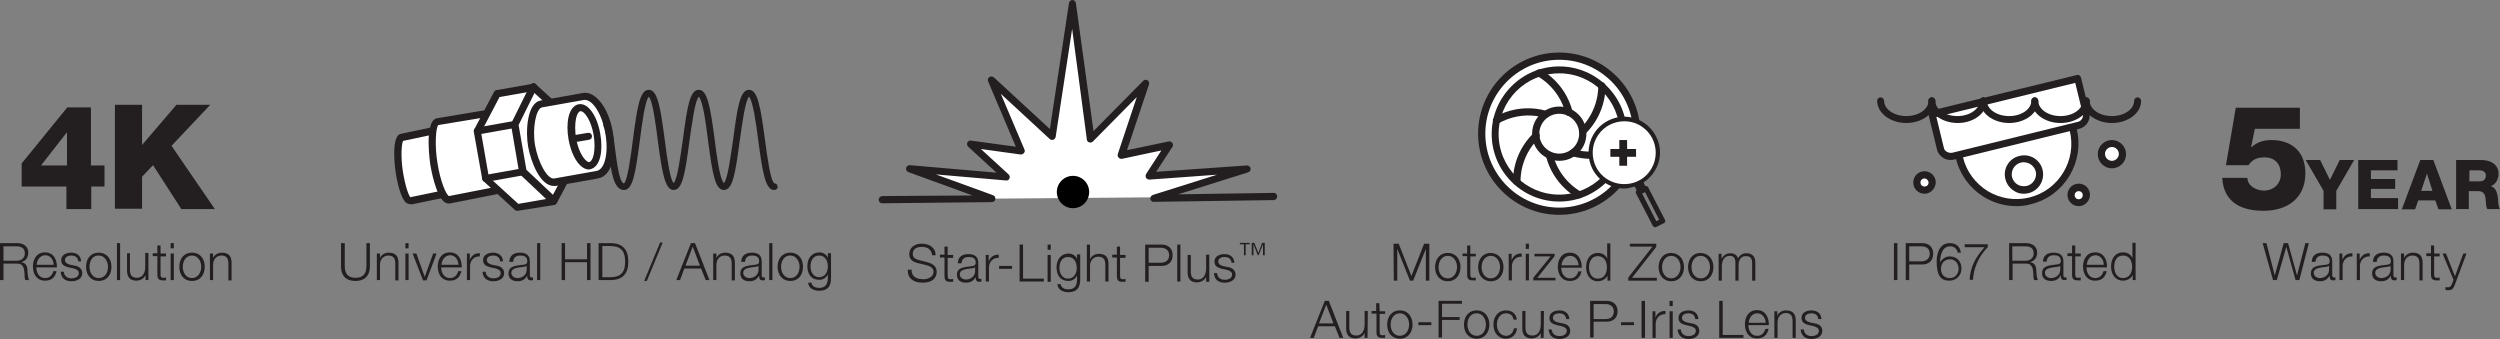 <?xml version="1.0" encoding="utf-8"?>
<!-- Generator: Adobe Illustrator 24.1.2, SVG Export Plug-In . SVG Version: 6.00 Build 0)  -->
<svg version="1.1" id="Layer_1" xmlns="http://www.w3.org/2000/svg" xmlns:xlink="http://www.w3.org/1999/xlink" x="0px" y="0px"
	 viewBox="0 0 865.8 117.4" style="enable-background:new 0 0 865.8 117.4;" xml:space="preserve">
<rect x="0" y="0" width="865.8" height="117.4" fill="#808080" stroke="none"/>
<style type="text/css">
	.st0{fill:#231F20;}
	.st1{fill:#FFFFFF;}
</style>
<g>
	<g>
		<g>
			<g>
				<path class="st0" d="M36.2,57.3v7.3h-4.6v7.8H23v-7.8H7.5v-8l15.8-19.4h8.2v20.1H36.2z M23.2,57.3V45.9h-0.1l-8.9,11.4H23.2z"/>
			</g>
			<g>
				<path class="st0" d="M39.8,36.3h9.4v13.9l11.9-13.9h11.7L59.4,50.5l15,21.9H62.8L53,57.2l-3.8,4v11.1h-9.4V36.3z"/>
			</g>
		</g>
		<g>
			<g>
				<path class="st0" d="M0,84.2h5.9c2.1,0,3.9,1,3.9,3.3c0,1.6-0.8,2.9-2.5,3.3v0c1.7,0.2,2.2,1.4,2.2,2.9c0.1,0.9,0.1,2.6,0.6,3.3
					H8.8c-0.3-0.5-0.3-1.5-0.3-2c-0.1-1.8-0.3-3.8-2.6-3.7H1.2V97H0V84.2z M1.2,90.3h4.6c1.5,0,2.8-0.9,2.8-2.5s-0.9-2.5-2.8-2.5
					H1.2V90.3z"/>
			</g>
			<g>
				<path class="st0" d="M12.6,92.7c0,1.6,0.9,3.6,3,3.6c1.6,0,2.5-1,2.9-2.4h1.1c-0.5,2.1-1.7,3.3-4,3.3c-2.9,0-4.2-2.3-4.2-4.9
					c0-2.4,1.2-4.9,4.2-4.9c3,0,4.2,2.6,4.1,5.2H12.6z M18.6,91.7c-0.1-1.7-1.1-3.3-2.9-3.3c-1.8,0-2.9,1.6-3,3.3H18.6z"/>
			</g>
			<g>
				<path class="st0" d="M27.1,90.5c-0.1-1.4-1.1-2-2.4-2c-1,0-2.2,0.4-2.2,1.6c0,1,1.1,1.4,1.9,1.6l1.5,0.3c1.3,0.2,2.6,1,2.6,2.6
					c0,2-2,2.8-3.7,2.8c-2.2,0-3.6-1-3.8-3.3h1.1c0.1,1.5,1.2,2.3,2.7,2.3c1.1,0,2.5-0.5,2.5-1.8c0-1.1-1-1.4-2-1.7l-1.5-0.3
					c-1.5-0.4-2.6-0.9-2.6-2.5c0-1.9,1.8-2.6,3.5-2.6c1.8,0,3.3,1,3.4,3H27.1z"/>
			</g>
			<g>
				<path class="st0" d="M38.6,92.4c0,2.7-1.5,4.9-4.4,4.9c-2.8,0-4.4-2.2-4.4-4.9s1.5-4.9,4.4-4.9C37,87.5,38.6,89.7,38.6,92.4z
					 M31,92.4c0,2,1.1,3.9,3.2,3.9c2.2,0,3.2-2,3.2-3.9s-1.1-3.9-3.2-3.9C32,88.4,31,90.4,31,92.4z"/>
			</g>
			<g>
				<path class="st0" d="M40.5,84.2h1.1V97h-1.1V84.2z"/>
			</g>
			<g>
				<path class="st0" d="M51.4,97h-1v-1.7h0c-0.6,1.2-1.8,1.9-3.2,1.9c-2.3,0-3.2-1.4-3.2-3.5v-6H45v6c0.1,1.7,0.7,2.5,2.5,2.5
					c1.9,0,2.8-1.8,2.8-3.7v-4.9h1.1V97z"/>
			</g>
			<g>
				<path class="st0" d="M55.6,87.8h1.9v1h-1.9V95c0,0.7,0.1,1.2,0.9,1.2c0.3,0,0.6,0,1-0.1v1c-0.3,0-0.7,0-1,0c-1.5,0-2-0.5-2-2.1
					v-6.3h-1.6v-1h1.6V85h1.1V87.8z"/>
			</g>
			<g>
				<path class="st0" d="M59.1,84.2h1.1V86h-1.1V84.2z M59.1,87.8h1.1V97h-1.1V87.8z"/>
			</g>
			<g>
				<path class="st0" d="M70.9,92.4c0,2.7-1.5,4.9-4.4,4.9s-4.4-2.2-4.4-4.9s1.5-4.9,4.4-4.9S70.9,89.7,70.9,92.4z M63.3,92.4
					c0,2,1.1,3.9,3.2,3.9s3.2-2,3.2-3.9s-1.1-3.9-3.2-3.9S63.3,90.4,63.3,92.4z"/>
			</g>
			<g>
				<path class="st0" d="M72.7,87.8h1.1v1.6h0c0.4-1.1,1.6-1.9,3-1.9c2.6,0,3.4,1.4,3.4,3.6v6h-1.1v-5.8c0-1.6-0.5-2.8-2.4-2.8
					c-1.8,0-2.9,1.4-2.9,3.2V97h-1.1V87.8z"/>
			</g>
		</g>
	</g>
	<g>
		<g>
			<path class="st0" d="M778.3,61.6c0.1,2.8,3.1,4.4,5.7,4.4c3.3,0,5.9-2.2,5.9-5.7c0-3.4-2-5.8-5.6-5.8c-2.4,0-4.2,0.6-5.6,2.7
				h-7.8l3.4-19.9h22.2v7.3h-15.6l-1.3,6.4h0.1c1.8-1.7,4.2-2.5,6.9-2.5c7.2,0,11.8,4.1,11.8,11.5c0,8.7-6.3,13-14.5,13
				c-7.7,0-13.8-2.9-14.3-11.4H778.3z"/>
		</g>
	</g>
	<g>
		<g>
			<path class="st0" d="M809.1,66.1v6.4h-4.4v-6.4l-6.2-10.7h5l3.4,6.9l3.4-6.9h5L809.1,66.1z"/>
		</g>
		<g>
			<path class="st0" d="M816.7,55.4h13.6V59h-9.2v3h8.4v3.4h-8.4v3.2h9.4v3.8h-13.8V55.4z"/>
		</g>
		<g>
			<path class="st0" d="M838.2,55.4h4.5l6.4,17.1h-4.6l-1.1-3.1h-5.9l-1.1,3.1h-4.6L838.2,55.4z M838.5,66.1h3.9l-1.9-6h0
				L838.5,66.1z"/>
		</g>
		<g>
			<path class="st0" d="M850.6,55.4h8.7c3,0,6,1.4,6,4.8c0,1.8-0.9,3.6-2.7,4.3v0c1.8,0.4,2.3,2.5,2.5,4.1c0,0.7,0.1,3.2,0.7,3.8
				h-4.4c-0.4-0.6-0.5-2.2-0.5-2.7c-0.1-1.7-0.4-3.5-2.5-3.5h-3.4v6.2h-4.4V55.4z M855.1,62.8h3.7c1.3,0,2.1-0.7,2.1-2
				c0-1.3-1-1.8-2.2-1.8h-3.5V62.8z"/>
		</g>
	</g>
	<g>
		<g>
			<path class="st0" d="M783.6,84.2h1.3l2.9,11.2h0l3.1-11.2h1.5l3.1,11.2h0l2.9-11.2h1.2L796.3,97H795l-3.2-11.5h0L788.5,97h-1.3
				L783.6,84.2z"/>
		</g>
		<g>
			<path class="st0" d="M800.6,90.6c0.1-2.2,1.6-3.1,3.7-3.1c1.6,0,3.4,0.5,3.4,3v4.9c0,0.4,0.2,0.7,0.7,0.7c0.1,0,0.3,0,0.4-0.1v1
				c-0.3,0.1-0.4,0.1-0.7,0.1c-1.1,0-1.3-0.6-1.3-1.6h0c-0.8,1.2-1.6,1.9-3.4,1.9c-1.7,0-3.1-0.8-3.1-2.7c0-2.6,2.5-2.7,5-3
				c0.9-0.1,1.5-0.2,1.5-1.3c0-1.5-1.1-1.9-2.4-1.9c-1.4,0-2.4,0.6-2.5,2.2H800.6z M806.6,92L806.6,92c-0.2,0.3-0.7,0.4-1,0.4
				c-1.9,0.3-4.3,0.3-4.3,2.1c0,1.1,1,1.8,2.1,1.8c1.7,0,3.2-1.1,3.2-2.9V92z"/>
		</g>
		<g>
			<path class="st0" d="M810.2,87.8h1v2.2h0c0.6-1.5,1.8-2.4,3.5-2.3v1.1c-2-0.1-3.4,1.4-3.4,3.3V97h-1.1V87.8z"/>
		</g>
		<g>
			<path class="st0" d="M816.2,87.8h1v2.2h0c0.6-1.5,1.8-2.4,3.5-2.3v1.1c-2-0.1-3.4,1.4-3.4,3.3V97h-1.1V87.8z"/>
		</g>
		<g>
			<path class="st0" d="M821.8,90.6c0.1-2.2,1.6-3.1,3.7-3.1c1.6,0,3.4,0.5,3.4,3v4.9c0,0.4,0.2,0.7,0.7,0.7c0.1,0,0.3,0,0.4-0.1v1
				c-0.3,0.1-0.4,0.1-0.7,0.1c-1.1,0-1.3-0.6-1.3-1.6h0c-0.8,1.2-1.6,1.9-3.4,1.9c-1.7,0-3.1-0.8-3.1-2.7c0-2.6,2.5-2.7,5-3
				c0.9-0.1,1.5-0.2,1.5-1.3c0-1.5-1.1-1.9-2.4-1.9c-1.4,0-2.4,0.6-2.5,2.2H821.8z M827.9,92L827.9,92c-0.2,0.3-0.7,0.4-1,0.4
				c-1.9,0.3-4.3,0.3-4.3,2.1c0,1.1,1,1.8,2.1,1.8c1.7,0,3.2-1.1,3.2-2.9V92z"/>
		</g>
		<g>
			<path class="st0" d="M831.5,87.8h1.1v1.6h0c0.4-1.1,1.6-1.9,3-1.9c2.6,0,3.4,1.4,3.4,3.6v6h-1.1v-5.8c0-1.6-0.5-2.8-2.4-2.8
				c-1.8,0-2.9,1.4-2.9,3.2V97h-1.1V87.8z"/>
		</g>
		<g>
			<path class="st0" d="M843,87.8h1.9v1H843V95c0,0.7,0.1,1.2,0.9,1.2c0.3,0,0.6,0,1-0.1v1c-0.3,0-0.7,0-1,0c-1.5,0-2-0.5-2-2.1
				v-6.3h-1.6v-1h1.6V85h1.1V87.8z"/>
		</g>
		<g>
			<path class="st0" d="M845.9,87.8h1.2l3.1,7.9l2.9-7.9h1.1l-4,10.7c-0.6,1.6-1,2-2.4,2c-0.4,0-0.7,0-0.9-0.1v-1
				c0.3,0.1,0.5,0.1,0.8,0.1c1,0,1.2-0.6,1.6-1.5l0.4-1.1L845.9,87.8z"/>
		</g>
	</g>
	<g>
		<g>
			<g>
				<path class="st1" d="M152.9,67.1l-10.7,2.2c-1.7,0.6-3.3-5.8-4-10.1c-0.6-4.4-0.7-11.3,0.8-11.8l10.7-2.2"/>
				<path class="st0" d="M142,70.7c-0.3,0-0.7-0.1-1.1-0.3c-2.4-1.5-3.7-9.4-3.9-10.9c-0.1-0.5-1.7-12,1.6-13.1l10.9-2.3
					c0.7-0.2,1.3,0.3,1.5,1c0.1,0.7-0.3,1.3-1,1.5l-10.4,2.2c-0.6,1.1-0.8,5.9-0.1,10.4c0.7,4.6,1.9,8.3,2.6,9.1l10.6-2.2
					c0.7-0.1,1.3,0.3,1.5,1c0.1,0.7-0.3,1.3-1,1.5l-10.7,2.2C142.3,70.6,142.1,70.7,142,70.7z M141.9,68.2c0,0-0.1,0-0.1,0
					L141.9,68.2z"/>
			</g>
			<g>
				<path class="st1" d="M171.9,66l-16.2,3.2c-2.4,0.7-4.6-7.1-5.5-12.5c-0.9-5.4-0.9-13.8,1.2-14.5l15.9-2.6"/>
				<path class="st0" d="M155.4,70.5c-0.4,0-0.8-0.1-1.3-0.4c-3.2-2-4.9-12-5.1-13.2c0-0.1-2.2-14.6,2.1-15.9l16.1-2.7
					c0.7-0.1,1.3,0.3,1.4,1c0.1,0.7-0.3,1.3-1,1.4l-15.8,2.6c-0.9,0.9-1.3,7.2-0.3,13.1c1,6.6,3.1,11.2,4,11.5l16.3-3.2
					c0.7-0.1,1.3,0.3,1.5,1c0.1,0.7-0.3,1.3-1,1.5l-16.2,3.2C155.8,70.5,155.6,70.5,155.4,70.5z"/>
			</g>
			<g>
				<polyline class="st1" points="195.4,62.6 191.7,69.6 179.1,71.8 168.2,61.8 165.3,45.5 172.2,32.4 184.8,30.2 190.6,35.5 				
					"/>
				<path class="st0" d="M179.1,73c-0.3,0-0.6-0.1-0.8-0.3l-10.9-10c-0.2-0.2-0.3-0.4-0.4-0.7l-2.9-16.3c0-0.3,0-0.5,0.1-0.8
					l6.9-13.1c0.2-0.3,0.5-0.6,0.9-0.6l12.6-2.2c0.4-0.1,0.8,0,1.1,0.3l5.8,5.3c0.5,0.5,0.5,1.3,0.1,1.8c-0.5,0.5-1.3,0.5-1.8,0.1
					l-5.4-4.9l-11.4,2l-6.4,12.2l2.7,15.5l10.2,9.3l11.4-2l3.4-6.4c0.3-0.6,1.1-0.8,1.7-0.5c0.6,0.3,0.8,1.1,0.5,1.7l-3.7,7
					c-0.2,0.3-0.5,0.6-0.9,0.6L179.3,73C179.3,73,179.2,73,179.1,73z"/>
			</g>
			<g>
				<path class="st1" d="M184.1,50.6c1,5.4,4.2,13.2,8.2,12.5l14.6-2.6c3.6-0.6,5.5-6.4,4-14.7c-1.5-8.2-5.6-13-8.8-12.4L187.5,36
					C184,36.6,183.2,45.2,184.1,50.6z"/>
				<path class="st0" d="M191.8,64.4c-4.7,0-7.9-8.2-8.9-13.6c-0.9-5-0.5-15.2,4.4-16l14.6-2.6c2.1-0.4,4.4,0.9,6.3,3.4
					c1.9,2.5,3.3,6,4,10c0.7,4.2,0.7,7.9-0.2,10.8c-0.9,3.1-2.6,5-4.9,5.4l-14.6,2.6C192.2,64.4,192,64.4,191.8,64.4z M202.6,34.6
					c-0.1,0-0.2,0-0.3,0l-14.6,2.6c-2.1,0.4-3.4,7.4-2.4,13.1c1,5.7,4.2,12,6.7,11.5l14.6-2.6c1.7-0.3,2.6-2.4,2.9-3.6
					c0.7-2.5,0.8-5.9,0.1-9.6c-0.6-3.6-1.9-6.8-3.5-9C205,35.5,203.7,34.6,202.6,34.6z"/>
			</g>
			<g>
				<path class="st0" d="M203.9,58.7c-0.7,0-1.5-0.3-2.2-0.8c-2.2-1.5-4-5.2-4.8-9.6c-0.5-2.8-0.5-5.6,0-7.8
					c0.6-2.6,1.9-4.1,3.5-4.4c3.2-0.6,6.4,3.9,7.5,10.3l0,0c0.5,2.8,0.5,5.6,0,7.8c-0.6,2.6-1.9,4.1-3.5,4.4
					C204.3,58.6,204.1,58.7,203.9,58.7z M201.1,38.5c0,0-0.1,0-0.1,0c-0.6,0.1-1.2,1.1-1.5,2.5c-0.4,1.9-0.4,4.3,0,6.8
					c0.7,4.2,2.4,7,3.7,8c0.2,0.2,0.6,0.4,0.9,0.3c0.6-0.1,1.2-1.1,1.5-2.5c0.4-1.9,0.4-4.3,0-6.8l0,0
					C204.7,41.6,202.4,38.5,201.1,38.5z"/>
			</g>
			<g>
				<path class="st0" d="M199.7,49.1c-0.6,0-1.1-0.4-1.2-1c-0.1-0.7,0.3-1.3,1-1.4l4.1-0.7c0.7-0.1,1.3,0.3,1.4,1
					c0.1,0.7-0.3,1.3-1,1.4l-4.1,0.7C199.8,49.1,199.8,49.1,199.7,49.1z"/>
			</g>
			<g>
				<path class="st0" d="M191.7,70.8c-0.3,0-0.6-0.1-0.9-0.3l-10.6-10c-0.2-0.2-0.3-0.4-0.4-0.7L177,43.4c0-0.3,0-0.5,0.1-0.8
					l6.5-13.1c0.3-0.6,1.1-0.9,1.7-0.6c0.6,0.3,0.9,1.1,0.6,1.7l-6.3,12.7l2.7,15.5l10.3,9.7c0.5,0.5,0.5,1.3,0,1.8
					C192.4,70.7,192,70.8,191.7,70.8z"/>
			</g>
			<g>
				<path class="st0" d="M165.3,46.6c-0.6,0-1.1-0.4-1.2-1c-0.1-0.7,0.3-1.3,1-1.4l12.9-2.3c0.7-0.1,1.3,0.3,1.4,1
					c0.1,0.7-0.3,1.3-1,1.4l-12.9,2.3C165.5,46.6,165.4,46.6,165.3,46.6z"/>
			</g>
			<g>
				<path class="st0" d="M168.2,63c-0.6,0-1.1-0.4-1.2-1c-0.1-0.7,0.3-1.3,1-1.4l12.9-2.3c0.7-0.1,1.3,0.3,1.4,1
					c0.1,0.7-0.3,1.3-1,1.4l-12.9,2.3C168.3,63,168.3,63,168.2,63z"/>
			</g>
			<g>
				<g>
					<path class="st0" d="M268.1,65.8c-3,0-4-5.9-5.5-17.2c-0.7-5.6-1.9-13.9-3.2-15.1c-1.3,1.2-2.4,9.6-3.2,15.1
						c-1.5,11.3-2.4,17.2-5.5,17.2s-4-5.9-5.5-17.2c-0.7-5.6-1.8-13.9-3.2-15.1c-1.3,1.2-2.4,9.6-3.2,15.1
						c-1.5,11.3-2.4,17.2-5.5,17.2c-3,0-4-5.9-5.5-17.2c-0.7-5.6-1.8-13.9-3.1-15.1c-1.3,1.2-2.4,9.6-3.1,15.1
						c-1.5,11.3-2.4,17.2-5.5,17.2c-3.6,0-4.5-6.5-5.3-13.3c-0.5-3.6-0.9-7.3-1.7-8.6c-0.3-0.6-0.1-1.3,0.4-1.6
						c0.6-0.3,1.3-0.1,1.6,0.4c1,1.8,1.5,5.4,2,9.5c0.5,3.7,1.4,11.3,3,11.3c1.2-0.8,2.4-9.5,3.1-15.2c1.5-11.3,2.4-17.2,5.5-17.2
						c3,0,4,5.9,5.5,17.2c0.7,5.6,1.8,13.9,3.1,15.1c1.3-1.2,2.4-9.6,3.2-15.1c1.5-11.3,2.4-17.2,5.5-17.2c3,0,4,5.9,5.5,17.2
						c0.7,5.6,1.8,13.9,3.2,15.1c1.3-1.2,2.4-9.6,3.2-15.1c1.5-11.3,2.4-17.2,5.5-17.2c3,0,4,5.9,5.5,17.2
						c0.8,5.7,1.9,14.4,3.3,15.2c0.6,0,1.1,0.5,1.1,1.2C269.4,65.3,268.8,65.8,268.1,65.8z"/>
				</g>
			</g>
		</g>
		<g>
			<g>
				<path class="st0" d="M118.2,84.2h1.2v7.9c0,3,1.4,4.1,3.7,4.1c2.4,0,3.8-1.1,3.8-4.1v-7.9h1.2v8.2c0,2.6-1.4,4.9-5,4.9
					c-3.6,0-5-2.2-5-4.9V84.2z"/>
			</g>
			<g>
				<path class="st0" d="M130.5,87.8h1.1v1.6h0c0.4-1.1,1.6-1.9,3-1.9c2.6,0,3.4,1.4,3.4,3.6v6h-1.1v-5.8c0-1.6-0.5-2.8-2.4-2.8
					c-1.8,0-2.9,1.4-2.9,3.2V97h-1.1V87.8z"/>
			</g>
			<g>
				<path class="st0" d="M140.4,84.2h1.1V86h-1.1V84.2z M140.4,87.8h1.1V97h-1.1V87.8z"/>
			</g>
			<g>
				<path class="st0" d="M142.9,87.8h1.3l2.9,8.1h0l2.9-8.1h1.2l-3.5,9.3h-1.2L142.9,87.8z"/>
			</g>
			<g>
				<path class="st0" d="M152.8,92.7c0,1.6,0.9,3.6,3,3.6c1.6,0,2.5-1,2.9-2.4h1.1c-0.5,2.1-1.7,3.3-4,3.3c-2.9,0-4.2-2.3-4.2-4.9
					c0-2.4,1.2-4.9,4.2-4.9c3,0,4.2,2.6,4.1,5.2H152.8z M158.8,91.7c-0.1-1.7-1.1-3.3-2.9-3.3c-1.8,0-2.9,1.6-3,3.3H158.8z"/>
			</g>
			<g>
				<path class="st0" d="M161.7,87.8h1v2.2h0c0.6-1.5,1.8-2.4,3.5-2.3v1.1c-2-0.1-3.4,1.4-3.4,3.3V97h-1.1V87.8z"/>
			</g>
			<g>
				<path class="st0" d="M173.2,90.5c-0.1-1.4-1.1-2-2.4-2c-1,0-2.2,0.4-2.2,1.6c0,1,1.1,1.4,1.9,1.6l1.5,0.3c1.3,0.2,2.6,1,2.6,2.6
					c0,2-2,2.8-3.7,2.8c-2.2,0-3.6-1-3.8-3.3h1.1c0.1,1.5,1.2,2.3,2.7,2.3c1.1,0,2.5-0.5,2.5-1.8c0-1.1-1-1.4-2-1.7l-1.5-0.3
					c-1.5-0.4-2.6-0.9-2.6-2.5c0-1.9,1.8-2.6,3.5-2.6c1.8,0,3.3,1,3.4,3H173.2z"/>
			</g>
			<g>
				<path class="st0" d="M176.4,90.6c0.1-2.2,1.6-3.1,3.7-3.1c1.6,0,3.4,0.5,3.4,3v4.9c0,0.4,0.2,0.7,0.7,0.7c0.1,0,0.3,0,0.4-0.1v1
					c-0.3,0.1-0.4,0.1-0.7,0.1c-1.1,0-1.3-0.6-1.3-1.6h0c-0.8,1.2-1.6,1.9-3.4,1.9c-1.7,0-3.1-0.8-3.1-2.7c0-2.6,2.5-2.7,5-3
					c0.9-0.1,1.5-0.2,1.5-1.3c0-1.5-1.1-1.9-2.4-1.9c-1.4,0-2.4,0.6-2.5,2.2H176.4z M182.4,92L182.4,92c-0.2,0.3-0.7,0.4-1,0.4
					c-1.9,0.3-4.3,0.3-4.3,2.1c0,1.1,1,1.8,2.1,1.8c1.7,0,3.2-1.1,3.2-2.9V92z"/>
			</g>
			<g>
				<path class="st0" d="M186,84.2h1.1V97H186V84.2z"/>
			</g>
			<g>
				<path class="st0" d="M194.5,84.2h1.2v5.6h7.6v-5.6h1.2V97h-1.2v-6.2h-7.6V97h-1.2V84.2z"/>
			</g>
			<g>
				<path class="st0" d="M207.3,84.2h4.4c3.9,0.1,5.9,2.2,5.9,6.4c0,4.2-2,6.3-5.9,6.4h-4.4V84.2z M208.6,96h2.6
					c3.7,0,5.3-1.5,5.3-5.4c0-3.8-1.6-5.4-5.3-5.4h-2.6V96z"/>
			</g>
			<g>
				<path class="st0" d="M223.1,97.3l5.5-13.3h0.9l-5.5,13.3H223.1z"/>
			</g>
			<g>
				<path class="st0" d="M239.3,84.2h1.4l5,12.8h-1.3l-1.6-4H237l-1.5,4h-1.3L239.3,84.2z M237.4,92h5l-2.5-6.6L237.4,92z"/>
			</g>
			<g>
				<path class="st0" d="M247,87.8h1.1v1.6h0c0.4-1.1,1.6-1.9,3-1.9c2.6,0,3.4,1.4,3.4,3.6v6h-1.1v-5.8c0-1.6-0.5-2.8-2.4-2.8
					c-1.8,0-2.9,1.4-2.9,3.2V97H247V87.8z"/>
			</g>
			<g>
				<path class="st0" d="M256.7,90.6c0.1-2.2,1.6-3.1,3.7-3.1c1.6,0,3.4,0.5,3.4,3v4.9c0,0.4,0.2,0.7,0.7,0.7c0.1,0,0.3,0,0.4-0.1v1
					c-0.3,0.1-0.4,0.1-0.7,0.1c-1.1,0-1.3-0.6-1.3-1.6h0c-0.8,1.2-1.6,1.9-3.4,1.9c-1.7,0-3.1-0.8-3.1-2.7c0-2.6,2.5-2.7,5-3
					c0.9-0.1,1.5-0.2,1.5-1.3c0-1.5-1.1-1.9-2.4-1.9c-1.4,0-2.4,0.6-2.5,2.2H256.7z M262.7,92L262.7,92c-0.2,0.3-0.7,0.4-1,0.4
					c-1.9,0.3-4.3,0.3-4.3,2.1c0,1.1,1,1.8,2.1,1.8c1.7,0,3.2-1.1,3.2-2.9V92z"/>
			</g>
			<g>
				<path class="st0" d="M266.4,84.2h1.1V97h-1.1V84.2z"/>
			</g>
			<g>
				<path class="st0" d="M278.1,92.4c0,2.7-1.5,4.9-4.4,4.9c-2.8,0-4.4-2.2-4.4-4.9c0-2.7,1.5-4.9,4.4-4.9
					C276.6,87.5,278.1,89.7,278.1,92.4z M270.5,92.4c0,2,1.1,3.9,3.2,3.9c2.2,0,3.2-2,3.2-3.9s-1.1-3.9-3.2-3.9
					C271.6,88.4,270.5,90.4,270.5,92.4z"/>
			</g>
			<g>
				<path class="st0" d="M287.8,96.3c0,2.8-1.1,4.4-4.1,4.4c-1.8,0-3.7-0.8-3.8-2.8h1.1c0.3,1.4,1.5,1.8,2.7,1.8c2.1,0,3-1.2,3-3.5
					V95h0c-0.5,1.1-1.6,1.9-2.9,1.9c-3,0-4.2-2.1-4.2-4.8c0-2.5,1.5-4.7,4.2-4.7c1.3,0,2.5,0.8,2.9,1.9h0v-1.6h1.1V96.3z
					 M286.7,92.3c0-1.8-0.8-3.8-3-3.8c-2.2,0-3,1.9-3,3.8c0,1.9,1,3.7,3,3.7C285.7,96,286.7,94.2,286.7,92.3z"/>
			</g>
		</g>
	</g>
	<g>
		<g>
			<g>
				<path class="st0" d="M315.7,93.3c-0.1,2.6,1.8,3.4,4.2,3.4c1.3,0,3.4-0.7,3.4-2.6c0-1.5-1.5-2-2.6-2.3l-2.9-0.7
					c-1.5-0.4-2.9-1.1-2.9-3.1c0-1.3,0.8-3.6,4.4-3.6c2.5,0,4.8,1.4,4.7,4h-1.2c-0.1-2-1.7-2.9-3.5-2.9c-1.7,0-3.2,0.6-3.2,2.5
					c0,1.2,0.9,1.7,1.9,2l3.1,0.8c1.8,0.5,3.3,1.3,3.3,3.4c0,0.9-0.4,3.7-4.9,3.7c-3,0-5.3-1.4-5.1-4.5H315.7z"/>
			</g>
			<g>
				<path class="st0" d="M328.2,88.3h1.9v1h-1.9v6.2c0,0.7,0.1,1.2,0.9,1.2c0.3,0,0.6,0,1-0.1v1c-0.3,0-0.7,0-1,0
					c-1.5,0-2-0.5-2-2.1v-6.3h-1.6v-1h1.6v-2.8h1.1V88.3z"/>
			</g>
			<g>
				<path class="st0" d="M331.7,91.1c0.1-2.2,1.6-3.1,3.7-3.1c1.6,0,3.4,0.5,3.4,3v4.9c0,0.4,0.2,0.7,0.7,0.7c0.1,0,0.3,0,0.4-0.1v1
					c-0.3,0.1-0.4,0.1-0.7,0.1c-1.1,0-1.3-0.6-1.3-1.6h0c-0.8,1.2-1.6,1.9-3.4,1.9c-1.7,0-3.1-0.8-3.1-2.7c0-2.6,2.5-2.7,5-3
					c0.9-0.1,1.5-0.2,1.5-1.3c0-1.5-1.1-1.9-2.4-1.9c-1.4,0-2.4,0.6-2.5,2.2H331.7z M337.7,92.5L337.7,92.5c-0.2,0.3-0.7,0.4-1,0.4
					c-1.9,0.3-4.3,0.3-4.3,2.1c0,1.1,1,1.8,2.1,1.8c1.7,0,3.2-1.1,3.2-2.9V92.5z"/>
			</g>
			<g>
				<path class="st0" d="M341.4,88.3h1v2.2h0c0.6-1.5,1.8-2.4,3.5-2.3v1.1c-2-0.1-3.4,1.4-3.4,3.3v4.9h-1.1V88.3z"/>
			</g>
			<g>
				<path class="st0" d="M346,93.1v-1h4.5v1H346z"/>
			</g>
			<g>
				<path class="st0" d="M353.1,84.7h1.2v11.8h7.2v1h-8.4V84.7z"/>
			</g>
			<g>
				<path class="st0" d="M362.8,84.7h1.1v1.8h-1.1V84.7z M362.8,88.3h1.1v9.3h-1.1V88.3z"/>
			</g>
			<g>
				<path class="st0" d="M374.1,96.8c0,2.8-1.1,4.4-4.1,4.4c-1.8,0-3.7-0.8-3.8-2.8h1.1c0.3,1.4,1.5,1.8,2.7,1.8c2.1,0,3-1.2,3-3.5
					v-1.3h0c-0.5,1.1-1.6,1.9-2.9,1.9c-3,0-4.2-2.1-4.2-4.8c0-2.5,1.5-4.7,4.2-4.7c1.3,0,2.5,0.8,2.9,1.9h0v-1.6h1.1V96.8z
					 M372.9,92.8c0-1.8-0.8-3.8-3-3.8c-2.2,0-3,1.9-3,3.8c0,1.9,1,3.7,3,3.7C371.9,96.5,372.9,94.7,372.9,92.8z"/>
			</g>
			<g>
				<path class="st0" d="M376.4,84.7h1.1v5.1h0c0.4-1.1,1.7-1.9,3-1.9c2.6,0,3.4,1.4,3.4,3.6v6h-1.1v-5.8c0-1.6-0.5-2.8-2.4-2.8
					c-1.8,0-2.9,1.4-2.9,3.2v5.4h-1.1V84.7z"/>
			</g>
			<g>
				<path class="st0" d="M387.9,88.3h1.9v1h-1.9v6.2c0,0.7,0.1,1.2,0.9,1.2c0.3,0,0.6,0,1-0.1v1c-0.3,0-0.7,0-1,0
					c-1.5,0-2-0.5-2-2.1v-6.3h-1.6v-1h1.6v-2.8h1.1V88.3z"/>
			</g>
			<g>
				<path class="st0" d="M396.6,84.7h5.7c2.3,0,3.8,1.3,3.8,3.7c0,2.3-1.5,3.7-3.8,3.7h-4.5v5.5h-1.2V84.7z M397.8,91h4.2
					c1.7,0,2.9-0.9,2.9-2.6s-1.2-2.6-2.9-2.6h-4.2V91z"/>
			</g>
			<g>
				<path class="st0" d="M407.7,84.7h1.1v12.8h-1.1V84.7z"/>
			</g>
			<g>
				<path class="st0" d="M418.7,97.6h-1v-1.7h0c-0.6,1.2-1.8,1.9-3.2,1.9c-2.3,0-3.2-1.4-3.2-3.5v-6h1.1v6c0.1,1.7,0.7,2.5,2.5,2.5
					c1.9,0,2.8-1.8,2.8-3.7v-4.9h1.1V97.6z"/>
			</g>
			<g>
				<path class="st0" d="M426.5,91c-0.1-1.4-1.1-2-2.4-2c-1,0-2.2,0.4-2.2,1.6c0,1,1.1,1.4,1.9,1.6l1.5,0.3c1.3,0.2,2.6,1,2.6,2.6
					c0,2-2,2.8-3.7,2.8c-2.2,0-3.6-1-3.8-3.3h1.1c0.1,1.5,1.2,2.3,2.7,2.3c1.1,0,2.5-0.5,2.5-1.8c0-1.1-1-1.4-2-1.7l-1.5-0.3
					c-1.5-0.4-2.6-0.9-2.6-2.5c0-1.9,1.8-2.6,3.5-2.6c1.8,0,3.3,1,3.4,3H426.5z"/>
			</g>
			<g>
				<path class="st0" d="M430.8,88.4v-3.8h-1.4v-0.5h3.4v0.5h-1.4v3.8H430.8z M433.5,88.4v-4.3h0.9l1.4,3.5l1.3-3.5h0.9v4.3h-0.6
					v-3.8h0l-1.5,3.8h-0.3l-1.5-3.8h0v3.8H433.5z"/>
			</g>
		</g>
		<g>
			<g>
				<polyline class="st1" points="441.2,68 399.7,68.6 432,58.4 398.1,60.8 405,50.1 388.4,53.6 396.7,28.8 377.8,48 371.3,1.2 
					364.4,47.2 343.3,27.7 353.7,52.3 336.1,49.9 348.6,61.4 315,58.4 343.7,68.9 305.5,69.1 				"/>
				<path class="st0" d="M305.5,70.4c-0.7,0-1.2-0.6-1.2-1.2c0-0.7,0.5-1.2,1.2-1.3l31.3-0.2l-22.2-8.1c-0.6-0.2-0.9-0.8-0.8-1.4
					c0.1-0.6,0.7-1,1.3-1l30,2.6l-9.8-9c-0.4-0.4-0.5-1-0.3-1.4c0.2-0.5,0.8-0.8,1.3-0.7l15.5,2.1l-9.6-22.6
					c-0.2-0.5-0.1-1.2,0.4-1.5c0.5-0.3,1.1-0.3,1.6,0.1l19.4,17.9l6.6-43.6c0.1-0.6,0.6-1.1,1.2-1.1c0,0,0,0,0,0
					c0.6,0,1.1,0.5,1.2,1.1l6.1,44.3l17.2-17.4c0.4-0.4,1-0.5,1.5-0.2c0.5,0.3,0.7,0.9,0.5,1.5L390.3,52l14.4-3
					c0.5-0.1,1,0.1,1.3,0.5c0.3,0.4,0.3,1,0,1.4l-5.6,8.6l31.4-2.2c0.6,0,1.2,0.4,1.3,1c0.1,0.6-0.2,1.2-0.9,1.4l-24.2,7.6l33-0.5
					c0.7-0.1,1.3,0.5,1.3,1.2s-0.5,1.3-1.2,1.3l-41.5,0.6c-0.6,0.1-1.1-0.4-1.2-1c-0.1-0.6,0.3-1.2,0.9-1.4l22.2-7l-23.4,1.7
					c-0.5,0-0.9-0.2-1.2-0.6c-0.2-0.4-0.2-0.9,0-1.3l5.3-8.2l-13.6,2.9c-0.4,0.1-0.9-0.1-1.2-0.4c-0.3-0.3-0.4-0.8-0.3-1.2l6.6-19.8
					l-15.2,15.4c-0.3,0.3-0.8,0.5-1.3,0.3c-0.4-0.1-0.8-0.5-0.8-1L371.3,10l-5.7,37.4c-0.1,0.5-0.4,0.8-0.8,1
					c-0.4,0.1-0.9,0.1-1.3-0.3l-16.9-15.6l8.2,19.3c0.2,0.4,0.1,0.9-0.2,1.2c-0.3,0.4-0.7,0.5-1.2,0.5l-13.7-1.9l9.6,8.8
					c0.4,0.4,0.5,0.9,0.3,1.4c-0.2,0.5-0.7,0.8-1.2,0.7l-24.3-2.1l19.8,7.2c0.6,0.2,0.9,0.8,0.8,1.4c-0.1,0.6-0.6,1-1.2,1
					L305.5,70.4C305.5,70.4,305.5,70.4,305.5,70.4z"/>
			</g>
			<g>
				<circle cx="371.6" cy="66.5" r="5.6"/>
			</g>
		</g>
	</g>
	<g>
		<g>
			<path class="st1" d="M678.4,53.6c0.1,0.4,0.1,0.7,0.2,1.1c2.7,10.9,13.7,17.6,24.6,14.9c10.9-2.7,17.6-13.7,14.9-24.6
				c-0.1-0.4-0.2-0.7-0.3-1"/>
			<path class="st0" d="M698.3,71.4c-3.9,0-7.7-1.1-11.1-3.1c-4.9-3-8.4-7.7-9.8-13.3c-0.1-0.3-0.1-0.6-0.2-0.8l-0.1-0.3
				c-0.1-0.7,0.3-1.3,1-1.5c0.7-0.1,1.3,0.3,1.5,1l0.1,0.3c0,0.2,0.1,0.4,0.1,0.7c1.2,5,4.3,9.1,8.6,11.8c4.4,2.6,9.5,3.4,14.4,2.2
				c10.2-2.5,16.5-12.9,14-23.1c-0.1-0.2-0.1-0.4-0.2-0.6l-0.1-0.4c-0.2-0.7,0.2-1.4,0.8-1.6c0.7-0.2,1.4,0.2,1.6,0.8l0.1,0.3
				c0.1,0.3,0.2,0.5,0.2,0.8c2.8,11.6-4.3,23.3-15.8,26.1C701.7,71.2,700,71.4,698.3,71.4z"/>
		</g>
		<g>
			<path class="st1" d="M669.1,39.6l2.9,11.9c0.5,1.9,2.4,3.1,4.3,2.6l43.5-10.7c1.9-0.5,3.1-2.4,2.6-4.3l-2.9-11.9L669.1,39.6z"/>
			<path class="st0" d="M675.5,55.4c-0.9,0-1.7-0.2-2.5-0.7c-1.1-0.7-1.9-1.7-2.2-3l-2.9-11.9c-0.2-0.7,0.2-1.3,0.9-1.5L719.2,26
				c0.7-0.2,1.3,0.2,1.5,0.9l2.9,11.9c0.6,2.6-1,5.2-3.5,5.8l-43.5,10.7C676.3,55.4,675.9,55.4,675.5,55.4z M670.6,40.5l2.6,10.7
				c0.1,0.6,0.5,1.1,1.1,1.4c0.5,0.3,1.2,0.4,1.8,0.3l43.5-10.7c1.3-0.3,2-1.6,1.7-2.8l-2.6-10.7L670.6,40.5z"/>
		</g>
		<g>
			<path class="st1" d="M735.1,53.4c0,2-1.6,3.7-3.7,3.7c-2,0-3.7-1.6-3.7-3.7c0-2,1.6-3.7,3.7-3.7
				C733.4,49.7,735.1,51.3,735.1,53.4z"/>
			<path class="st0" d="M731.4,58.3c-2.7,0-4.9-2.2-4.9-4.9s2.2-4.9,4.9-4.9s4.9,2.2,4.9,4.9S734.1,58.3,731.4,58.3z M731.4,50.9
				c-1.3,0-2.4,1.1-2.4,2.4c0,1.3,1.1,2.4,2.4,2.4s2.4-1.1,2.4-2.4C733.8,52,732.7,50.9,731.4,50.9z"/>
		</g>
		<g>
			<path class="st1" d="M669.1,63.2c0,1.4-1.2,2.6-2.6,2.6c-1.4,0-2.6-1.2-2.6-2.6c0-1.4,1.2-2.6,2.6-2.6
				C667.9,60.6,669.1,61.8,669.1,63.2z"/>
			<path class="st0" d="M666.5,67.1c-2.1,0-3.9-1.7-3.9-3.9c0-2.1,1.7-3.9,3.9-3.9c2.1,0,3.9,1.7,3.9,3.9
				C670.3,65.3,668.6,67.1,666.5,67.1z M666.5,61.8c-0.8,0-1.4,0.6-1.4,1.4c0,0.8,0.6,1.4,1.4,1.4c0.8,0,1.4-0.6,1.4-1.4
				C667.9,62.5,667.2,61.8,666.5,61.8z"/>
		</g>
		<g>
			<path class="st1" d="M722.5,67.5c0,1.4-1.2,2.6-2.6,2.6c-1.4,0-2.6-1.2-2.6-2.6c0-1.4,1.2-2.6,2.6-2.6
				C721.4,64.9,722.5,66.1,722.5,67.5z"/>
			<path class="st0" d="M719.9,71.4c-2.1,0-3.9-1.7-3.9-3.9c0-2.1,1.7-3.9,3.9-3.9s3.9,1.7,3.9,3.9C723.8,69.6,722,71.4,719.9,71.4z
				 M719.9,66.2c-0.8,0-1.4,0.6-1.4,1.4c0,0.8,0.6,1.4,1.4,1.4s1.4-0.6,1.4-1.4C721.3,66.8,720.7,66.2,719.9,66.2z"/>
		</g>
		<g>
			<g>
				<path class="st0" d="M655.9,84.2h1.2V97h-1.2V84.2z"/>
			</g>
			<g>
				<path class="st0" d="M660,84.2h5.7c2.3,0,3.8,1.3,3.8,3.7c0,2.3-1.5,3.7-3.8,3.7h-4.5V97H660V84.2z M661.2,90.5h4.2
					c1.7,0,2.9-0.9,2.9-2.6c0-1.8-1.2-2.6-2.9-2.6h-4.2V90.5z"/>
			</g>
			<g>
				<path class="st0" d="M678,87.6c-0.2-1.4-1.2-2.3-2.6-2.3c-2.9,0-3.5,3.3-3.5,5.6h0c0.6-1.2,1.9-2.1,3.3-2.1
					c2.5,0,4.1,1.7,4.1,4.2c0,2.4-1.8,4.2-4.2,4.2c-3,0-4.4-1.8-4.4-6.7c0-1.5,0.4-6.3,4.5-6.3c2.2,0,3.6,1.1,3.9,3.3H678z
					 M672.2,93.1c0,1.8,1,3.2,3.1,3.2c1.8,0,3-1.5,3-3.2c0-1.8-1.1-3.3-3-3.3C673.3,89.8,672.2,91.3,672.2,93.1z"/>
			</g>
			<g>
				<path class="st0" d="M680.3,84.6h8.1v1c-1.6,1.6-4.8,5.5-5.1,11.3h-1.2c0.3-4.2,1.7-7.4,5.2-11.3h-6.9V84.6z"/>
			</g>
			<g>
				<path class="st0" d="M695.7,84.2h5.9c2.1,0,3.9,1,3.9,3.3c0,1.6-0.8,2.9-2.5,3.3v0c1.7,0.2,2.2,1.4,2.2,2.9
					c0.1,0.9,0.1,2.6,0.6,3.3h-1.3c-0.3-0.5-0.3-1.5-0.3-2c-0.1-1.8-0.3-3.8-2.6-3.7h-4.6V97h-1.2V84.2z M696.9,90.3h4.6
					c1.5,0,2.8-0.9,2.8-2.5c0-1.6-0.9-2.5-2.8-2.5h-4.6V90.3z"/>
			</g>
			<g>
				<path class="st0" d="M707.5,90.6c0.1-2.2,1.6-3.1,3.7-3.1c1.6,0,3.4,0.5,3.4,3v4.9c0,0.4,0.2,0.7,0.7,0.7c0.1,0,0.3,0,0.4-0.1
					v0.9c-0.3,0.1-0.4,0.1-0.7,0.1c-1.1,0-1.3-0.6-1.3-1.6h0c-0.8,1.2-1.6,1.9-3.4,1.9c-1.7,0-3.1-0.8-3.1-2.7c0-2.6,2.5-2.7,5-3
					c0.9-0.1,1.5-0.2,1.5-1.3c0-1.5-1.1-1.9-2.4-1.9c-1.4,0-2.4,0.6-2.5,2.2H707.5z M713.5,92L713.5,92c-0.2,0.3-0.7,0.4-1,0.4
					c-1.9,0.3-4.3,0.3-4.3,2.1c0,1.1,1,1.8,2.1,1.8c1.7,0,3.2-1.1,3.2-2.9V92z"/>
			</g>
			<g>
				<path class="st0" d="M718.7,87.8h1.9v1h-1.9v6.2c0,0.7,0.1,1.2,0.9,1.2c0.3,0,0.6,0,1-0.1v1c-0.3,0-0.7,0-1,0
					c-1.5,0-2-0.5-2-2.1v-6.3h-1.6v-1h1.6V85h1.1V87.8z"/>
			</g>
			<g>
				<path class="st0" d="M722.6,92.7c0,1.6,0.9,3.6,3,3.6c1.6,0,2.5-1,2.9-2.4h1.1c-0.5,2.1-1.7,3.3-4,3.3c-2.9,0-4.2-2.3-4.2-4.9
					c0-2.4,1.2-4.9,4.2-4.9c3,0,4.2,2.6,4.1,5.2H722.6z M728.6,91.7c-0.1-1.7-1.1-3.3-2.9-3.3c-1.8,0-2.9,1.6-3,3.3H728.6z"/>
			</g>
			<g>
				<path class="st0" d="M739.6,97h-1v-1.8h0c-0.5,1.2-2,2-3.3,2c-2.8,0-4.2-2.3-4.2-4.9s1.3-4.9,4.2-4.9c1.4,0,2.7,0.7,3.2,2h0
					v-5.3h1.1V97z M735.2,96.3c2.4,0,3.2-2,3.2-3.9c0-1.9-0.8-3.9-3.2-3.9c-2.2,0-3,2-3,3.9C732.2,94.3,733.1,96.3,735.2,96.3z"/>
			</g>
		</g>
		<g>
			<path class="st0" d="M700.9,67.1c-1.2,0-2.4-0.3-3.4-1c-1.5-0.9-2.6-2.4-3-4.1c-0.9-3.6,1.3-7.2,4.9-8c3.6-0.9,7.2,1.3,8,4.9l0,0
				c0.4,1.7,0.1,3.5-0.8,5c-0.9,1.5-2.4,2.6-4.1,3C702,67,701.4,67.1,700.9,67.1z M700.9,56.2c-0.3,0-0.7,0-1,0.1
				c-2.2,0.5-3.6,2.8-3.1,5c0.3,1.1,0.9,2,1.9,2.6c1,0.6,2.1,0.7,3.2,0.5c1.1-0.3,2-0.9,2.6-1.9c0.6-1,0.8-2.1,0.5-3.2c0,0,0,0,0,0
				C704.5,57.5,702.8,56.2,700.9,56.2z"/>
		</g>
		<g>
			<path class="st0" d="M660.2,42.6c-5.6,0-10.1-3.5-10.1-7.7c0-0.7,0.6-1.2,1.2-1.2s1.2,0.6,1.2,1.2c0,2.9,3.4,5.3,7.7,5.3
				s7.7-2.4,7.7-5.3c0-0.7,0.6-1.2,1.2-1.2s1.2,0.6,1.2,1.2C670.3,39.1,665.8,42.6,660.2,42.6z"/>
		</g>
		<g>
			<path class="st0" d="M678,42.6c-5.6,0-10.2-3.5-10.2-7.7c0-0.7,0.6-1.2,1.2-1.2s1.2,0.6,1.2,1.2c0,2.9,3.4,5.3,7.7,5.3
				c4.2,0,7.7-2.4,7.7-5.3c0-0.7,0.6-1.2,1.2-1.2s1.2,0.6,1.2,1.2C688.1,39.1,683.6,42.6,678,42.6z"/>
		</g>
		<g>
			<path class="st0" d="M695.8,42.6c-5.6,0-10.1-3.5-10.1-7.7c0-0.7,0.6-1.2,1.2-1.2s1.2,0.6,1.2,1.2c0,2.9,3.4,5.3,7.7,5.3
				s7.7-2.4,7.7-5.3c0-0.7,0.6-1.2,1.2-1.2s1.2,0.6,1.2,1.2C706,39.1,701.4,42.6,695.8,42.6z"/>
		</g>
		<g>
			<path class="st0" d="M713.6,42.6c-5.6,0-10.1-3.5-10.1-7.7c0-0.7,0.6-1.2,1.2-1.2s1.2,0.6,1.2,1.2c0,2.9,3.4,5.3,7.7,5.3
				s7.7-2.4,7.7-5.3c0-0.7,0.6-1.2,1.2-1.2s1.2,0.6,1.2,1.2C723.8,39.1,719.2,42.6,713.6,42.6z"/>
		</g>
		<g>
			<path class="st0" d="M731.4,42.6c-5.6,0-10.1-3.5-10.1-7.7c0-0.7,0.6-1.2,1.2-1.2s1.2,0.6,1.2,1.2c0,2.9,3.4,5.3,7.7,5.3
				s7.7-2.4,7.7-5.3c0-0.7,0.6-1.2,1.2-1.2s1.2,0.6,1.2,1.2C741.6,39.1,737,42.6,731.4,42.6z"/>
		</g>
	</g>
</g>
<g>
	<g>
		<g>
			<path class="st0" d="M482.6,84.4h1.8l4.4,11.2l4.4-11.2h1.8v12.8h-1.2v-11l0,0l-4.4,11h-1.1l-4.4-11l0,0v11h-1.2L482.6,84.4
				L482.6,84.4z"/>
		</g>
		<g>
			<path class="st0" d="M505.8,92.5c0,2.6-1.5,4.9-4.4,4.9s-4.4-2.2-4.4-4.9c0-2.6,1.5-4.9,4.4-4.9S505.8,89.9,505.8,92.5z
				 M498.2,92.5c0,2,1.1,3.9,3.2,3.9s3.2-2,3.2-3.9s-1.1-3.9-3.2-3.9S498.2,90.6,498.2,92.5z"/>
		</g>
		<g>
			<path class="st0" d="M509.2,87.9h1.9v0.9h-1.9V95c0,0.7,0.1,1.2,0.9,1.2c0.3,0,0.6,0,1-0.1v1c-0.3,0-0.7,0-1,0
				c-1.5,0-2-0.5-2-2.1v-6.3h-1.6v-0.9h1.6V85h1.1V87.9z"/>
		</g>
		<g>
			<path class="st0" d="M520.7,92.5c0,2.6-1.5,4.9-4.4,4.9c-2.8,0-4.4-2.2-4.4-4.9c0-2.6,1.5-4.9,4.4-4.9
				C519.1,87.7,520.7,89.9,520.7,92.5z M513.1,92.5c0,2,1.1,3.9,3.2,3.9s3.2-2,3.2-3.9s-1.1-3.9-3.2-3.9S513.1,90.6,513.1,92.5z"/>
		</g>
		<g>
			<path class="st0" d="M522.5,87.9h1v2.2l0,0c0.6-1.5,1.8-2.4,3.5-2.3v1.1c-2-0.1-3.4,1.4-3.4,3.3v4.9h-1.1V87.9z"/>
		</g>
		<g>
			<path class="st0" d="M528.4,84.4h1.1v1.8h-1.1V84.4z M528.4,87.9h1.1v9.2h-1.1V87.9z"/>
		</g>
		<g>
			<path class="st0" d="M532.4,96.2h6.3v0.9H531v-0.9l6-7.4h-5.6v-0.9h7v0.8L532.4,96.2z"/>
		</g>
		<g>
			<path class="st0" d="M540.7,92.8c0,1.6,0.9,3.6,3,3.6c1.6,0,2.5-1,2.9-2.4h1.1c-0.5,2.1-1.7,3.3-4,3.3c-2.9,0-4.2-2.3-4.2-4.9
				c0-2.4,1.2-4.9,4.2-4.9s4.1,2.6,4.1,5.2h-7.1V92.8z M546.7,91.9c-0.1-1.7-1.1-3.3-2.9-3.3c-1.8,0-2.9,1.6-3,3.3H546.7z"/>
		</g>
		<g>
			<path class="st0" d="M557.7,97.2h-1v-1.8l0,0c-0.5,1.2-1.9,2-3.3,2c-2.8,0-4.1-2.3-4.1-4.9s1.3-4.9,4.1-4.9c1.4,0,2.7,0.7,3.2,2
				l0,0v-5.3h1.1V97.2z M553.3,96.5c2.4,0,3.2-2,3.2-3.9s-0.8-3.9-3.2-3.9c-2.1,0-3,2-3,3.9S551.2,96.5,553.3,96.5z"/>
		</g>
		<g>
			<path class="st0" d="M564.4,84.4h9.2v1.1l-8.4,10.7h8.6v1h-9.9v-1.1l8.4-10.7h-7.8L564.4,84.4L564.4,84.4z"/>
		</g>
		<g>
			<path class="st0" d="M583.2,92.5c0,2.6-1.5,4.9-4.4,4.9c-2.8,0-4.4-2.2-4.4-4.9c0-2.6,1.5-4.9,4.4-4.9
				C581.7,87.7,583.2,89.9,583.2,92.5z M575.6,92.5c0,2,1.1,3.9,3.2,3.9s3.2-2,3.2-3.9s-1.1-3.9-3.2-3.9S575.6,90.6,575.6,92.5z"/>
		</g>
		<g>
			<path class="st0" d="M593.4,92.5c0,2.6-1.5,4.9-4.4,4.9c-2.8,0-4.4-2.2-4.4-4.9c0-2.6,1.5-4.9,4.4-4.9
				C591.8,87.7,593.4,89.9,593.4,92.5z M585.8,92.5c0,2,1.1,3.9,3.2,3.9c2.2,0,3.2-2,3.2-3.9s-1.1-3.9-3.2-3.9
				C586.8,88.6,585.8,90.6,585.8,92.5z"/>
		</g>
		<g>
			<path class="st0" d="M595.2,87.9h1v1.6h0.1c0.6-1.1,1.6-1.8,3-1.8c1.2,0,2.3,0.6,2.6,1.8c0.6-1.2,1.7-1.8,2.9-1.8
				c2,0,3.1,1.1,3.1,3.2v6.3h-1.1V91c0-1.5-0.6-2.3-2.2-2.3c-1.9,0-2.5,1.6-2.5,3.3v5.2H601v-6.3c0-1.3-0.5-2.3-1.9-2.3
				c-1.9,0-2.7,1.5-2.8,3.4v5.2h-1.1V87.9z"/>
		</g>
		<g>
			<path class="st0" d="M458.8,104.2h1.4l5,12.8h-1.3l-1.6-4h-5.8l-1.5,4h-1.3L458.8,104.2z M456.8,112h5l-2.5-6.5L456.8,112z"/>
		</g>
		<g>
			<path class="st0" d="M473.6,117h-1v-1.7l0,0c-0.6,1.2-1.8,1.9-3.2,1.9c-2.3,0-3.2-1.4-3.2-3.5v-6h1.1v6c0.1,1.7,0.7,2.5,2.5,2.5
				c1.9,0,2.8-1.8,2.8-3.7v-4.8h1.1L473.6,117L473.6,117z"/>
		</g>
		<g>
			<path class="st0" d="M477.8,107.8h1.9v0.9h-1.9v6.2c0,0.7,0.1,1.2,0.9,1.2c0.3,0,0.6,0,1-0.1v1c-0.3,0-0.7,0-1,0
				c-1.5,0-2-0.5-2-2.1v-6.3H475v-0.9h1.6V105h1.1L477.8,107.8L477.8,107.8z"/>
		</g>
		<g>
			<path class="st0" d="M489.2,112.4c0,2.6-1.5,4.9-4.4,4.9s-4.4-2.2-4.4-4.9c0-2.6,1.5-4.9,4.4-4.9S489.2,109.8,489.2,112.4z
				 M481.6,112.4c0,2,1.1,3.9,3.2,3.9s3.2-2,3.2-3.9s-1.1-3.9-3.2-3.9S481.6,110.4,481.6,112.4z"/>
		</g>
		<g>
			<path class="st0" d="M491.2,112.6v-1h4.5v1H491.2z"/>
		</g>
		<g>
			<path class="st0" d="M498.2,104.2h8.1v1h-6.9v4.6h6.1v1h-6.1v6.1h-1.2V104.2z"/>
		</g>
		<g>
			<path class="st0" d="M515.8,112.4c0,2.6-1.5,4.9-4.4,4.9s-4.4-2.2-4.4-4.9c0-2.6,1.5-4.9,4.4-4.9S515.8,109.8,515.8,112.4z
				 M508.2,112.4c0,2,1.1,3.9,3.2,3.9c2.2,0,3.2-2,3.2-3.9s-1.1-3.9-3.2-3.9C509.2,108.5,508.2,110.4,508.2,112.4z"/>
		</g>
		<g>
			<path class="st0" d="M524.2,110.7c-0.3-1.4-1.1-2.2-2.6-2.2c-2.2,0-3.2,2-3.2,3.9s1.1,3.9,3.2,3.9c1.4,0,2.5-1.1,2.7-2.6h1.1
				c-0.3,2.2-1.8,3.6-3.8,3.6c-2.8,0-4.4-2.2-4.4-4.9c0-2.6,1.5-4.9,4.4-4.9c2,0,3.5,1.1,3.7,3.2H524.2z"/>
		</g>
		<g>
			<path class="st0" d="M534.6,117h-1v-1.7l0,0c-0.6,1.2-1.8,1.9-3.2,1.9c-2.3,0-3.2-1.4-3.2-3.5v-6h1.1v6c0.1,1.7,0.7,2.5,2.5,2.5
				c1.9,0,2.8-1.8,2.8-3.7v-4.8h1.1L534.6,117L534.6,117z"/>
		</g>
		<g>
			<path class="st0" d="M542.4,110.5c-0.1-1.4-1.1-2-2.4-2c-1,0-2.2,0.4-2.2,1.6c0,1,1.1,1.4,1.9,1.6l1.5,0.3
				c1.3,0.2,2.6,0.9,2.6,2.6c0,2-2,2.8-3.7,2.8c-2.1,0-3.6-1-3.8-3.3h1.1c0.1,1.5,1.2,2.3,2.7,2.3c1.1,0,2.5-0.5,2.5-1.8
				c0-1.1-1-1.4-2-1.7l-1.4-0.3c-1.5-0.4-2.6-0.9-2.6-2.5c0-1.9,1.8-2.6,3.5-2.6c1.8,0,3.3,1,3.4,3H542.4z"/>
		</g>
		<g>
			<path class="st0" d="M550.7,104.2h5.7c2.3,0,3.8,1.3,3.8,3.6c0,2.3-1.5,3.6-3.8,3.6h-4.5v5.5h-1.2V104.2z M551.9,110.5h4.2
				c1.7,0,2.8-0.9,2.8-2.6s-1.2-2.6-2.8-2.6h-4.2V110.5z"/>
		</g>
		<g>
			<path class="st0" d="M561.4,112.6v-1h4.5v1H561.4z"/>
		</g>
		<g>
			<path class="st0" d="M568.5,104.2h1.2V117h-1.2V104.2z"/>
		</g>
		<g>
			<path class="st0" d="M572.3,107.8h1v2.2l0,0c0.6-1.5,1.8-2.4,3.5-2.3v1.1c-2-0.1-3.4,1.4-3.4,3.3v4.9h-1.1V107.8z"/>
		</g>
		<g>
			<path class="st0" d="M578.2,104.2h1.1v1.8h-1.1V104.2z M578.2,107.8h1.1v9.2h-1.1V107.8z"/>
		</g>
		<g>
			<path class="st0" d="M587.1,110.5c-0.1-1.4-1.1-2-2.4-2c-1,0-2.2,0.4-2.2,1.6c0,1,1.1,1.4,1.9,1.6l1.5,0.3
				c1.3,0.2,2.6,0.9,2.6,2.6c0,2-2,2.8-3.7,2.8c-2.1,0-3.6-1-3.8-3.3h1.1c0.1,1.5,1.2,2.3,2.7,2.3c1.1,0,2.5-0.5,2.5-1.8
				c0-1.1-1-1.4-2-1.7l-1.4-0.3c-1.5-0.4-2.6-0.9-2.6-2.5c0-1.9,1.8-2.6,3.5-2.6c1.8,0,3.3,1,3.4,3H587.1z"/>
		</g>
		<g>
			<path class="st0" d="M595.4,104.2h1.2V116h7.2v1h-8.4V104.2z"/>
		</g>
		<g>
			<path class="st0" d="M605.5,112.7c0,1.6,0.9,3.6,3,3.6c1.6,0,2.5-1,2.9-2.4h1.1c-0.5,2.1-1.7,3.3-4,3.3c-2.9,0-4.2-2.3-4.2-4.9
				c0-2.4,1.2-4.9,4.2-4.9s4.1,2.6,4.1,5.2h-7.1V112.7z M611.5,111.8c-0.1-1.7-1.1-3.3-2.9-3.3c-1.8,0-2.9,1.6-3,3.3H611.5z"/>
		</g>
		<g>
			<path class="st0" d="M614.4,107.8h1.1v1.6l0,0c0.4-1.1,1.6-1.9,3-1.9c2.6,0,3.4,1.4,3.4,3.6v5.9h-1.1v-5.8c0-1.6-0.5-2.8-2.3-2.8
				s-2.9,1.4-2.9,3.2v5.4h-1.1v-9.2H614.4z"/>
		</g>
		<g>
			<path class="st0" d="M629.7,110.5c-0.1-1.4-1.1-2-2.4-2c-1,0-2.2,0.4-2.2,1.6c0,1,1.1,1.4,1.9,1.6l1.5,0.3
				c1.3,0.2,2.6,0.9,2.6,2.6c0,2-2,2.8-3.7,2.8c-2.1,0-3.6-1-3.8-3.3h1.1c0.1,1.5,1.2,2.3,2.7,2.3c1.1,0,2.5-0.5,2.5-1.8
				c0-1.1-1-1.4-2-1.7l-1.4-0.3c-1.5-0.4-2.6-0.9-2.6-2.5c0-1.9,1.8-2.6,3.5-2.6c1.8,0,3.3,1,3.4,3H629.7z"/>
		</g>
	</g>
	<g>
		<g>
			<g>
				<circle class="st1" cx="540" cy="46.3" r="26.8"/>
				<path class="st0" d="M540,74.4c-15.5,0-28.1-12.6-28.1-28.1s12.6-28.1,28.1-28.1s28.1,12.6,28.1,28.1S555.5,74.4,540,74.4z
					 M540,20.7c-14.1,0-25.6,11.5-25.6,25.6s11.5,25.6,25.6,25.6s25.6-11.5,25.6-25.6S554.1,20.7,540,20.7z"/>
			</g>
			<g>
				<path class="st0" d="M540,55.7c-5.2,0-9.4-4.2-9.4-9.4s4.2-9.4,9.4-9.4s9.4,4.2,9.4,9.4S545.2,55.7,540,55.7z M540,39.4
					c-3.8,0-6.9,3.1-6.9,6.9c0,3.8,3.1,6.9,6.9,6.9s6.9-3.1,6.9-6.9S543.8,39.4,540,39.4z"/>
			</g>
			<g>
				<path class="st0" d="M543.4,40.2c-0.6,0-1.1-0.4-1.2-0.9c-2.3-9.1-9.6-12.8-9.7-12.9c-0.6-0.3-0.9-1-0.6-1.7
					c0.3-0.6,1.1-0.9,1.7-0.6c0.3,0.2,8.4,4.3,11,14.5c0.2,0.7-0.2,1.3-0.9,1.5C543.6,40.1,543.5,40.2,543.4,40.2z"/>
			</g>
			<g>
				<path class="st0" d="M540,69.8c-12.9,0-23.4-10.5-23.4-23.4S527.1,23,540,23s23.4,10.5,23.4,23.4
					C563.4,59.2,552.9,69.8,540,69.8z M540,25.4c-11.6,0-21,9.4-21,21s9.4,21,21,21s21-9.4,21-21S551.6,25.4,540,25.4z"/>
			</g>
			<g>
				<path class="st0" d="M518.2,43c-0.4,0-0.8-0.2-1-0.6c-0.4-0.6-0.2-1.3,0.3-1.7c0.3-0.2,7.9-5.2,18.1-2.3c0.7,0.2,1,0.9,0.9,1.5
					c-0.2,0.7-0.9,1-1.5,0.9c-9-2.6-15.9,1.9-16,1.9C518.7,43,518.5,43,518.2,43z"/>
			</g>
			<g>
				<path class="st0" d="M525.2,64.1c-0.6,0-1.2-0.5-1.2-1.2c0-0.4-0.5-9.4,7.1-16.8c0.5-0.5,1.3-0.5,1.8,0s0.5,1.3,0,1.8
					c-6.7,6.5-6.3,14.7-6.3,14.8C526.5,63.5,526,64.1,525.2,64.1C525.3,64.1,525.2,64.1,525.2,64.1z"/>
			</g>
			<g>
				<path class="st0" d="M546.9,68.7c-0.2,0-0.4,0-0.5-0.1c-0.3-0.2-8.4-4.3-11-14.5c-0.2-0.7,0.2-1.3,0.9-1.5s1.3,0.2,1.5,0.9
					c2.3,9.1,9.6,12.8,9.7,12.9c0.6,0.3,0.9,1,0.6,1.7C547.8,68.4,547.4,68.7,546.9,68.7z"/>
			</g>
			<g>
				<path class="st0" d="M550.8,55c-2,0-4.1-0.3-6.4-0.9c-0.7-0.2-1-0.9-0.9-1.5c0.2-0.7,0.9-1,1.5-0.9c9,2.6,15.9-1.9,16-1.9
					c0.6-0.4,1.3-0.2,1.7,0.3c0.4,0.6,0.2,1.3-0.3,1.7C562.2,52,557.6,55,550.8,55z"/>
			</g>
			<g>
				<path class="st0" d="M548.1,46.8c-0.3,0-0.6-0.1-0.9-0.4c-0.5-0.5-0.5-1.3,0-1.8c6.7-6.5,6.3-14.7,6.3-14.8
					c0-0.7,0.5-1.3,1.2-1.3c0.7-0.1,1.3,0.5,1.3,1.2c0,0.4,0.5,9.4-7.1,16.8C548.7,46.7,548.4,46.8,548.1,46.8z"/>
			</g>
		</g>
		<g>
			<g>
				<g>
					<path class="st1" d="M572,59.6c-3.7,5.3-11,6.5-16.2,2.8c-5.3-3.7-6.5-11-2.8-16.2c3.7-5.3,11-6.5,16.2-2.8
						C574.5,47.1,575.7,54.3,572,59.6z"/>
					<path class="st0" d="M562.5,65.3c-2.5,0-5-0.8-7.1-2.3c-5.6-3.9-6.9-11.7-3-17.3c1.9-2.7,4.8-4.5,8-5.1
						c3.3-0.6,6.5,0.2,9.2,2.1c2.7,1.9,4.5,4.8,5.1,8c0.6,3.3-0.2,6.5-2.1,9.2c-1.9,2.7-4.8,4.5-8,5.1
						C563.9,65.2,563.2,65.3,562.5,65.3z M562.5,42c-3.4,0-6.8,1.6-8.9,4.6c-3.5,4.9-2.3,11.8,2.6,15.2c4.9,3.4,11.8,2.3,15.2-2.6
						c3.5-4.9,2.3-11.8-2.6-15.2C566.9,42.6,564.7,42,562.5,42z"/>
				</g>
				<g>
					<path class="st0" d="M573.2,78.7c-0.3,0-0.6-0.2-0.8-0.5L566.6,67c-0.2-0.4-0.1-1,0.4-1.2l2.6-1.3c0.4-0.2,1-0.1,1.2,0.4
						l5.8,11.2c0.1,0.2,0.1,0.5,0.1,0.7c-0.1,0.2-0.2,0.4-0.5,0.5l-2.6,1.3C573.5,78.7,573.3,78.7,573.2,78.7z M568.7,67l4.9,9.6
						l1-0.5l-4.9-9.6L568.7,67z"/>
				</g>
				<g>
					<path class="st0" d="M568,67.2c-0.1,0-0.2,0-0.3,0c-0.2-0.1-0.4-0.2-0.5-0.5l-1.1-2.2c-0.2-0.4-0.1-1,0.4-1.2l1.4-0.7
						c0.2-0.1,0.5-0.1,0.7-0.1c0.2,0.1,0.4,0.2,0.5,0.5l1.1,2.2c0.2,0.4,0.1,1-0.4,1.2l-1.4,0.7C568.3,67.2,568.1,67.2,568,67.2z"/>
				</g>
			</g>
			<g>
				<g>
					<path class="st0" d="M557.7,51.6h3.1v-3.1h2.7v3.1h3.1v2.7h-3.1v3.1h-2.7v-3.1h-3.1V51.6z"/>
				</g>
			</g>
		</g>
	</g>
</g>
</svg>
